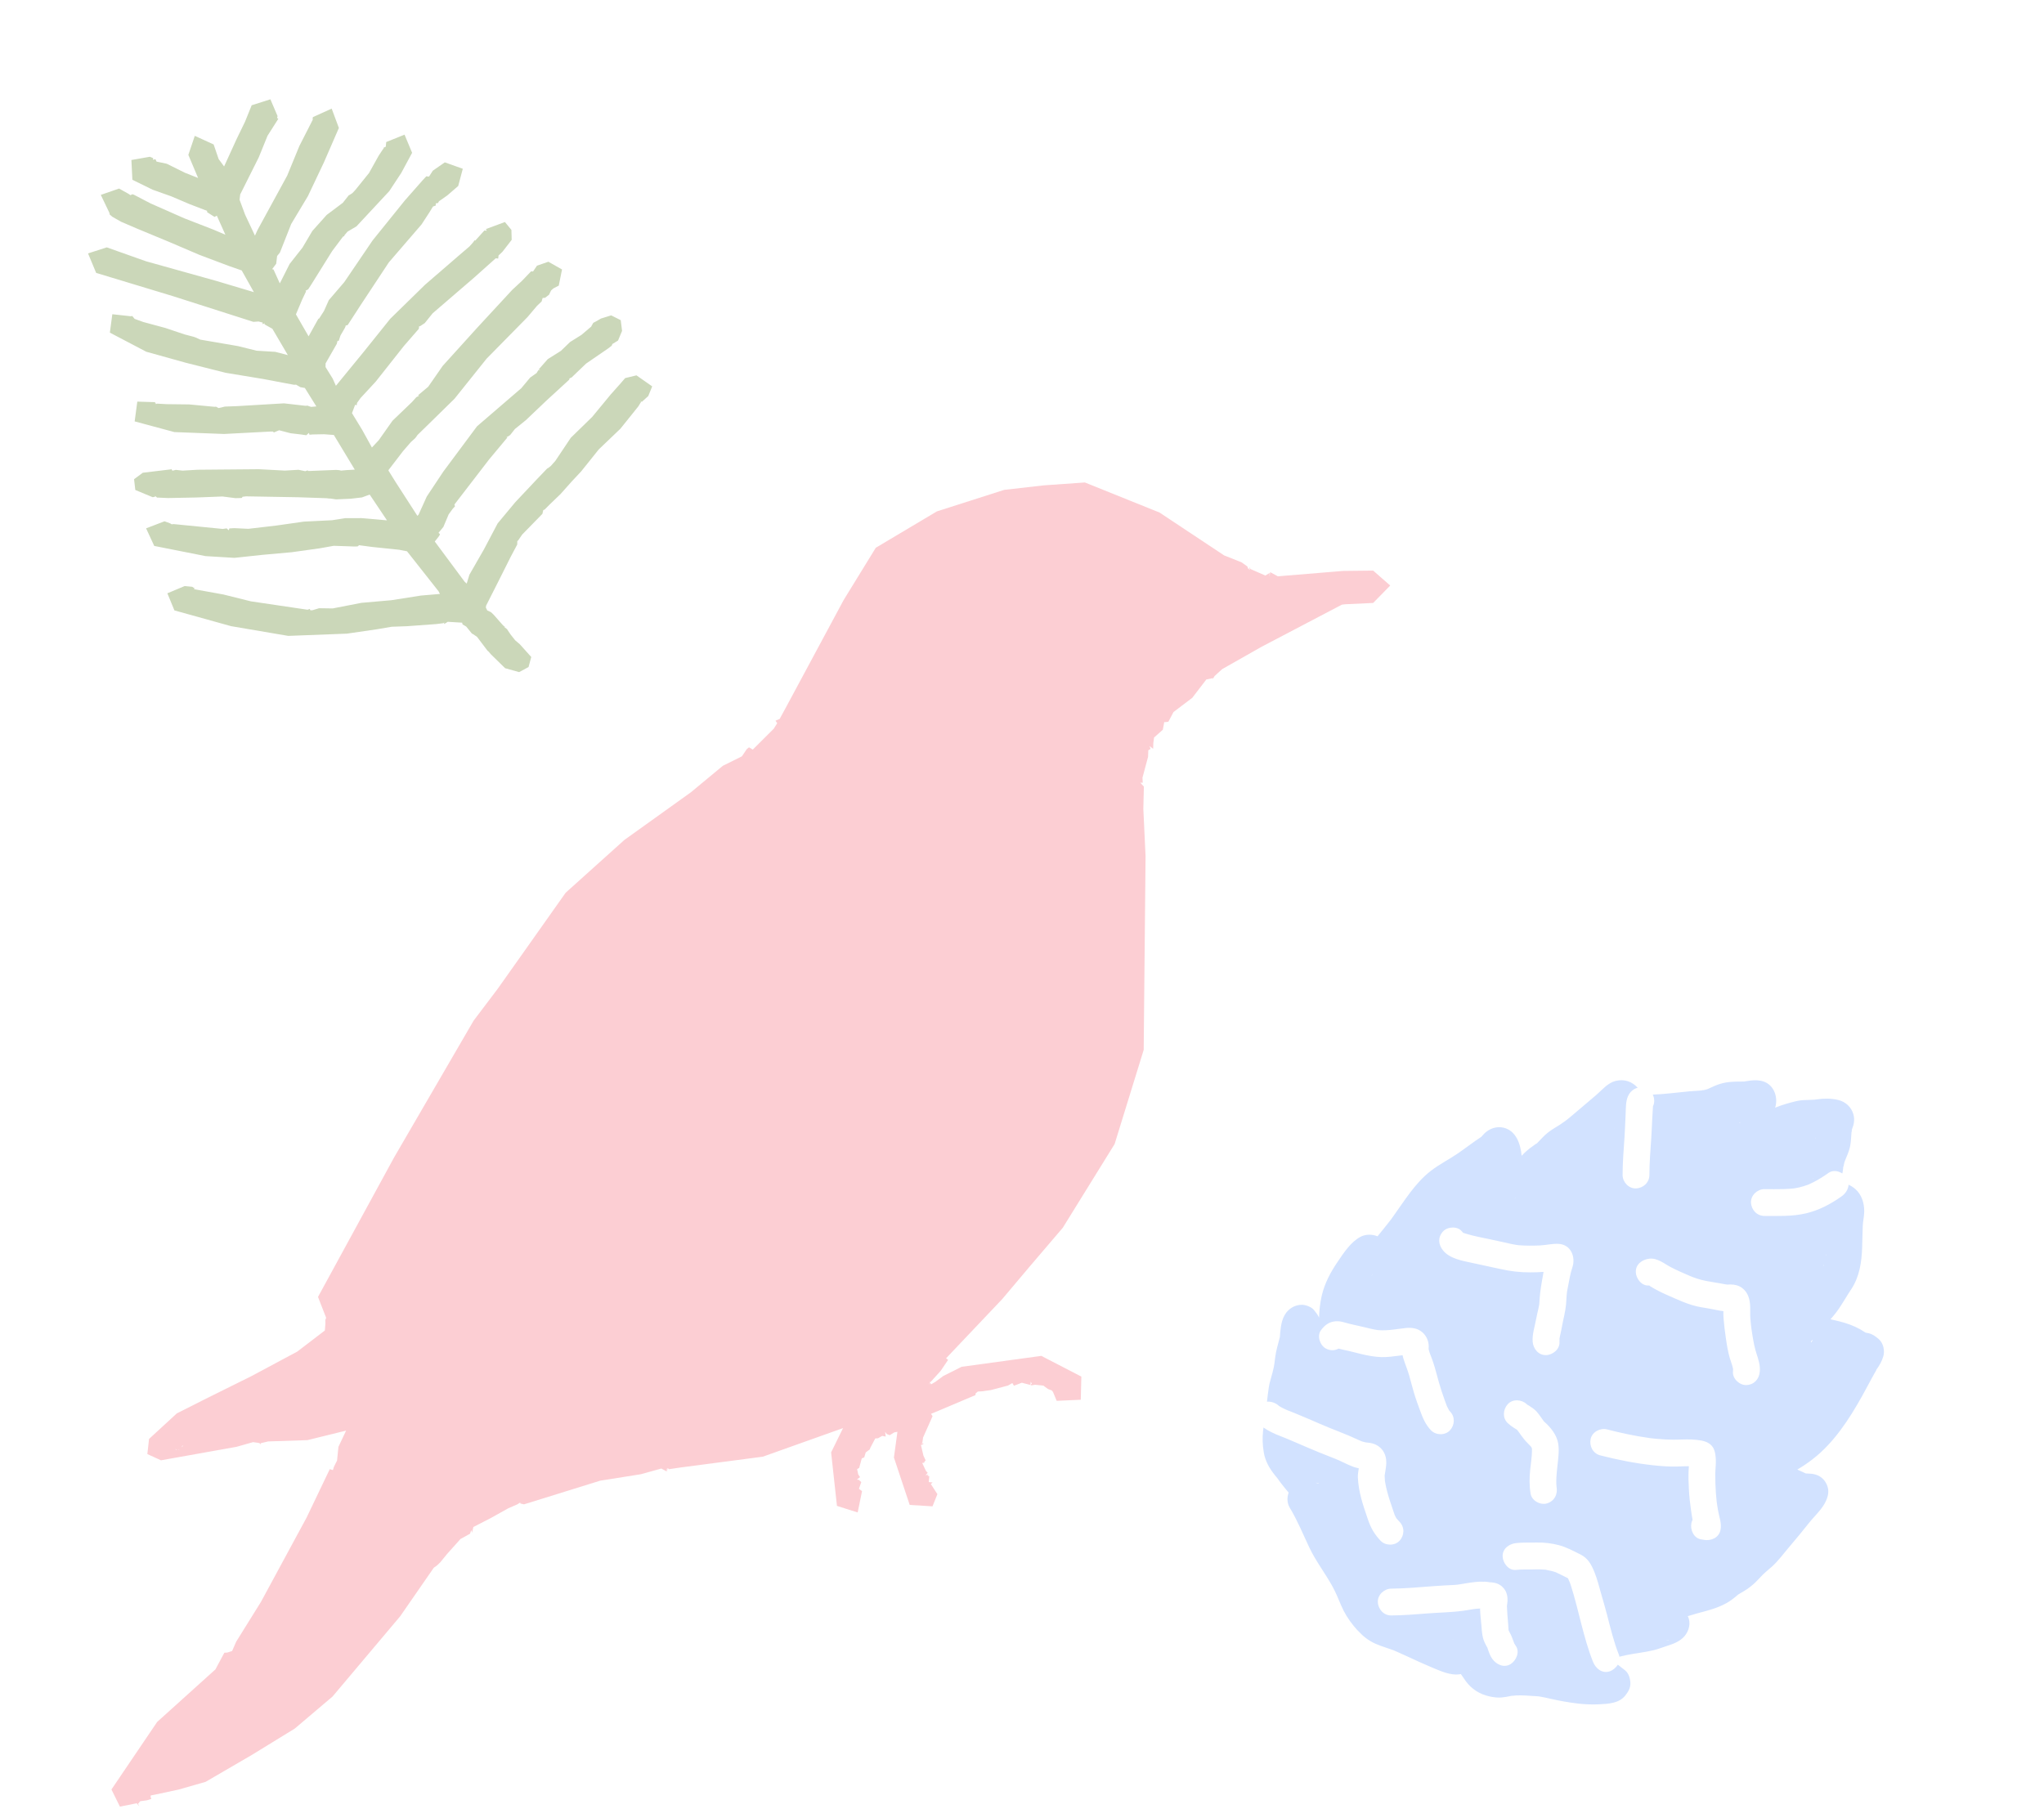 <svg xmlns="http://www.w3.org/2000/svg" fill="none" viewBox="0 0 593 525" height="525" width="593">
<g clip-path="url(#clip0_1045_1198)">
<path fill="#FCCED3" d="M32.324 519.273L45.596 499.659L62.503 484.408L65.089 479.575L65.936 479.531L67.341 479.076L68.522 476.373L75.716 464.809L88.936 440.384L95.676 426.302L96.583 426.585L96.88 425.617L97.787 423.807L98.188 419.831L100.41 415.124L89.196 417.887L77.796 418.267L75.589 418.788L75.701 419.183L75.344 418.811L75.084 418.699L73.419 418.468L68.611 419.831L46.704 423.74L42.75 421.938L43.241 417.545L51.296 410.128L60.244 405.615L72.899 399.338L86.238 392.196L94.249 386.068L94.413 383.99L94.383 383.037L94.621 382.389L92.258 376.335L114.314 335.892L137.41 296.157L144.344 286.99L150.972 277.629L164.111 259.042L181.121 243.747L200.405 229.926L209.702 222.219L215.231 219.471L216.672 217.349L217.297 216.857L218.396 217.512L224.483 211.451L225.486 209.842L224.981 209.127L226.192 208.614L228.198 204.927L244.755 174.121L254.082 158.944L271.805 148.392L291.342 142.145L302.779 140.841L314.743 140L336.391 148.72L355.14 161.163L360.178 163.159L361.865 164.358L362.244 165.296L362.274 165.147L362.645 164.559L362.497 165.423L362.891 164.961L362.92 165.177L367.104 167.009L368.33 166.257L368.293 167.411L368.501 166.026L370.731 167.232L389.643 165.669L398.382 165.572L403.324 169.906L398.375 174.962L390.386 175.334L389.309 175.454L365.967 187.696L354.567 194.167L352.353 196.185L351.796 197.168L351.937 196.766L349.99 197.153L345.888 202.5L340.455 206.61L338.962 209.44L338.048 209.544L337.765 209.515L337.364 211.741L334.815 214.005L334.6 215.628L334.548 217.289L333.492 216.477L333.797 217.319L333.143 217.713L333.076 219.597L332.229 222.762L331.456 225.644L331.523 227.148L330.802 227.089L331.857 228.25L331.701 234.699L332.348 248.461L331.805 304.646L323.371 331.968L308.33 356.266L298.699 367.548L290.77 376.953L274.473 394.14L275.06 394.609L272.905 397.789L269.42 401.639L269.331 400.924L269.509 401.274L269.717 401.802L269.695 401.527L269.605 401.207L269.91 401.43L269.68 400.678L269.71 401.117L269.91 401.423L269.858 401.251L270.126 401.698L271.344 400.991L273.663 399.278L278.961 396.612L302.103 393.44L313.718 399.449L313.554 406.166L306.561 406.486L305.499 403.917L305.127 403.456L304.087 403.076L303.039 402.324L302.704 402.063L300.297 401.825L299.137 402.011V401.579L299.383 401.557L299.033 400.931L298.929 402.1L298.721 401.281L298.855 401.855L296.455 401.236L294.158 402.1L293.698 401.326L292.427 402.056L287.485 403.359L284.877 403.716L283.688 403.791L283.064 404.304L282.989 404.826L272.154 409.405L270.096 410.262L270.557 410.939L267.8 417.128L267.584 418.677H267.235L268.156 418.907L267.272 418.788L267.993 419.056L267.175 419.28L267.904 422.392L268.535 423.74L268.06 424.373L268.253 424.314L268.067 424.463L267.547 424.507L268.625 426.801L269.145 427.382L268.491 428.119L269.145 427.858L269.36 428.052L268.818 428.082L269.598 428.409L269.449 430.062L270.572 430.167L270.044 430.614L271.954 433.562L270.534 437.1L263.921 436.69L259.343 422.936L260.361 415.474L259.454 415.638L258.124 416.45L257.27 416.122L256.794 415.474L256.965 416.867L255.947 416.651L254.728 417.344L253.925 417.396L252.521 420.062L252.343 420.575L251.161 421.454L250.73 422.891L250.009 423.189L249.266 425.944L248.664 426.309L248.991 427.836L249.511 428.618L248.582 429.348L249.155 429.407L249.868 430.07L249.192 432.013L250.091 432.691L248.828 438.872L242.816 436.973L241.121 421.447L244.584 414.395L221.31 422.69L197.752 425.781L194.052 426.324L193.739 425.982L193.658 426.108L193.613 426.898L193.665 426.816L193.487 426.041L193.42 426.972L191.867 426.131L185.907 427.784L174.128 429.653L152.028 436.519L150.972 436.28L150.92 435.975L150.125 436.504L147.457 437.666L142.374 440.503L137.336 443.094L136.935 444.762L136.712 443.98L136.37 445.045L133.59 446.579L129.682 450.95L127.705 453.371L126.776 454.257L125.862 454.897L116.105 468.994L96.471 492.294L85.525 501.58L73.085 509.22L59.642 517.047L51.75 519.303L44.645 520.822L43.746 520.979L43.687 521.426L43.91 521.992L42.669 522.394L40.692 522.662L40.045 523.414L40.432 524.188L39.674 523.257L34.791 524.24L32.346 519.281L32.324 519.273ZM51.683 420.62L51.787 420.873L50.784 420.426L51.757 421.156L51.051 420.702L52.188 420.642L51.683 420.613V420.62ZM52.894 419.481L52.731 419.957L53.087 419.533L52.894 419.481ZM272.177 384.995L272.675 385.747H272.519L272.184 384.995H272.177ZM195.872 417.105L196.251 417.924L195.961 417.88L195.872 417.105Z"></path>
<path fill="#FCCED3" d="M267.941 418.989L267.934 419.041L267.904 419.265L267.941 418.989Z"></path>
<path fill="#FCCED3" d="M362.34 165.073L362.801 165.259L362.422 165.11L362.34 165.073Z"></path>
</g>
<g clip-path="url(#clip1_1045_1198)">
<path fill="#CBD7B9" d="M389.979 389.845C389.868 389.993 389.744 390.129 389.627 390.258C389.75 390.135 389.861 389.999 389.979 389.845Z"></path>
<path fill="#CBD7B9" d="M406.688 390.838C406.626 390.726 406.675 390.664 406.688 390.838Z"></path>
<path fill="#CBD7B9" d="M502.231 380.496C502.231 380.496 502.162 380.502 502.069 380.508C502.156 380.533 502.225 380.539 502.231 380.496Z"></path>
<path fill="#CBD7B9" d="M408.85 393.038C408.955 393.068 409.029 393.093 409.023 393.075C409.004 393.056 408.936 393.038 408.85 393.038Z"></path>
<path fill="#CBD7B9" d="M437.652 472.982C437.652 472.982 437.646 472.951 437.627 472.957C437.627 472.957 437.627 472.957 437.633 472.963C437.64 472.97 437.64 472.97 437.646 472.976L437.652 472.982Z"></path>
<path fill="#CBD7B9" d="M437.671 473.21C437.671 473.21 437.658 473.185 437.658 473.173C437.671 473.446 437.677 473.353 437.671 473.21Z"></path>
<path fill="#CBD7B9" d="M440.055 414.837C440.252 414.973 440.209 414.992 440.055 414.837Z"></path>
<path fill="#CBD7B9" d="M437.665 473.081C437.665 473.081 437.652 473.007 437.652 472.982C437.652 472.994 437.652 473.019 437.652 473.032C437.659 473.038 437.659 473.063 437.659 473.075L437.665 473.081Z"></path>
<path fill="#CBD7B9" d="M387.168 423.176C387.118 423.151 387.099 423.145 387.168 423.176Z"></path>
<path fill="#CBD7B9" d="M394.428 424.187C394.434 423.996 394.323 423.848 394.428 424.187Z"></path>
<path fill="#CBD7B9" d="M454.711 457.562C454.643 457.433 454.587 457.34 454.569 457.346C454.513 457.365 454.594 457.457 454.711 457.562Z"></path>
<path fill="#D2E2FF" d="M519.199 448.754C521.103 446.517 522.971 444.255 524.789 441.956C526.434 439.867 528.739 437.882 529.787 435.429C530.447 433.882 530.693 432.526 530.04 430.924C529.43 429.414 528.203 428.261 526.588 427.842C525.892 427.663 525.159 427.583 524.444 427.583C524.308 427.583 524.092 427.565 523.913 427.559C523.439 427.343 522.971 427.133 522.508 426.918C522.145 426.751 521.793 426.585 521.436 426.424C522.977 425.525 524.456 424.526 525.886 423.417C532.018 418.69 536.493 411.799 540.222 405.112C541.233 403.3 542.188 401.457 543.186 399.645C543.457 399.164 543.729 398.683 543.994 398.196C544.092 398.024 544.24 397.839 544.302 397.654C544.333 397.562 544.345 397.512 544.339 397.494C545.245 396.218 545.935 395.109 546.391 393.543C546.866 391.91 546.373 389.691 545.041 388.557C544.154 387.805 543.34 387.176 542.194 386.88C542.126 386.862 541.571 386.751 541.263 386.702C541.159 386.646 541.054 386.578 540.955 386.517C540.524 386.258 540.111 385.981 539.679 385.734C537.818 384.686 535.766 383.965 533.701 383.441C532.826 383.219 531.944 383.016 531.057 382.843C531.932 381.833 532.776 380.791 533.534 379.676C534.767 377.876 535.821 375.971 537.035 374.165C538.237 372.372 539.038 370.326 539.519 368.23C540.456 364.113 540.209 359.971 540.419 355.793C540.437 355.429 540.474 355.071 540.499 354.714C540.647 353.642 540.832 352.544 540.844 351.46C540.85 349.087 540.092 346.628 538.262 345.031C537.652 344.495 536.998 344.088 536.302 343.774C536.228 345.081 535.433 346.319 534.336 347.108C531.211 349.346 527.679 351.213 523.92 352.088C519.981 353.007 515.895 352.84 511.883 352.834C509.707 352.828 508.08 351.053 507.994 348.945C507.901 346.843 509.843 345.05 511.883 345.056C513.719 345.056 515.556 345.105 517.393 345.044C518.311 345.013 519.229 344.97 520.135 344.877C520.172 344.877 520.333 344.853 520.456 344.84C520.573 344.822 520.715 344.803 520.746 344.797C521.146 344.729 521.547 344.649 521.941 344.563C522.792 344.366 523.611 344.101 524.431 343.811C524.524 343.78 524.585 343.756 524.622 343.743C524.721 343.694 524.826 343.651 524.918 343.608C525.343 343.417 525.763 343.219 526.169 343.01C527.679 342.239 529.109 341.327 530.484 340.347C531.704 339.472 533.282 339.731 534.477 340.507C534.496 340.415 534.539 340.323 534.558 340.23C534.662 339.706 534.718 339.17 534.761 338.634C534.927 338.319 534.989 337.605 535.075 337.333C535.155 337.105 535.242 336.871 535.328 336.649C535.334 336.618 535.34 336.612 535.347 336.594C535.84 335.386 536.4 334.172 536.684 332.902C536.961 331.651 537.041 330.363 537.115 329.093C537.122 328.902 537.14 328.711 537.152 328.526C537.134 328.557 537.122 328.581 537.103 328.6C537.128 328.575 537.14 328.514 537.152 328.44C537.152 328.464 537.152 328.501 537.152 328.526C537.306 328.261 537.257 327.977 537.202 328.082C537.239 327.91 537.263 327.811 537.276 327.737C537.849 326.338 538.139 324.914 537.707 323.373C537.122 321.247 535.427 319.688 533.294 319.182C531.192 318.683 529.085 318.72 526.977 319.016C526.798 319.034 526.619 319.065 526.44 319.096C526.034 319.108 525.639 319.145 525.239 319.151C523.846 319.188 522.459 319.195 521.091 319.527C519.186 319.99 517.251 320.532 515.433 321.253C515.291 321.309 515.149 321.376 515.007 321.432C516.012 318.134 514.477 314.295 510.829 313.604C509.467 313.352 508.252 313.457 506.896 313.691C506.761 313.715 506.28 313.752 506.034 313.826C505.83 313.832 505.615 313.839 505.405 313.839C503.303 313.832 501.183 313.869 499.143 314.48C498.003 314.819 496.906 315.324 495.833 315.829C495.747 315.866 495.457 315.971 495.297 316.057C494.933 316.162 494.576 316.273 494.2 316.341C494.2 316.292 493.892 316.279 493.701 316.421C493.331 316.446 492.992 316.477 492.635 316.501C491.784 316.551 490.933 316.6 490.077 316.68C486.551 317.013 483.026 317.494 479.494 317.623C480.012 318.683 480.074 319.965 479.562 320.994C479.537 321.401 479.513 321.808 479.488 322.215C479.433 323.108 479.371 323.996 479.328 324.89C479.235 326.683 479.18 328.477 479.057 330.264C478.822 333.826 478.527 337.389 478.52 340.957C478.514 343.133 476.739 344.76 474.631 344.846C472.53 344.939 470.736 342.997 470.742 340.957C470.742 337.173 471.081 333.407 471.322 329.629C471.445 327.682 471.494 325.734 471.605 323.786C471.728 321.765 471.507 319.213 472.647 317.457C473.263 316.507 474.144 315.885 475.118 315.638C473.577 313.913 471.328 313.019 468.752 313.648C466.416 314.221 464.899 316.181 463.174 317.672C461.275 319.312 459.352 320.926 457.436 322.547C456.505 323.343 455.568 324.144 454.607 324.908C454.471 325.019 454.188 325.192 454.052 325.327C453.553 325.678 453.06 326.036 452.548 326.363C451.309 327.158 450.077 327.823 448.93 328.76C448 329.518 447.192 330.424 446.36 331.281C446.2 331.441 446.04 331.601 445.892 331.762C445.503 331.94 445.004 332.366 444.739 332.544C443.525 333.364 442.453 334.313 441.454 335.373C441.14 332.027 439.913 328.15 436.258 327.232C434.181 326.72 432.043 327.49 430.563 328.982C430.36 329.185 430.187 329.407 429.99 329.617C429.91 329.709 429.818 329.802 429.738 329.894C427.42 331.398 425.244 333.118 422.97 334.677C420.357 336.464 417.553 337.851 415.05 339.799C410.446 343.38 407.389 348.557 404.006 353.222C403.876 353.401 403.747 353.592 403.611 353.777C403.506 353.931 403.395 354.079 403.278 354.209C403.223 354.276 403.174 354.338 403.118 354.406C402.643 355.016 402.169 355.614 401.694 356.212C401.01 357.056 400.326 357.9 399.642 358.745C398.095 358.098 396.209 358.122 394.773 358.856C391.907 360.329 389.836 363.546 388.086 366.122C385.996 369.186 384.301 372.36 383.451 376.008C382.958 378.116 382.767 380.23 382.674 382.357C382.637 382.27 382.594 382.178 382.551 382.085C382.206 381.358 381.7 380.766 381.207 380.138C380.468 379.201 378.687 378.566 377.534 378.622C376.123 378.677 374.921 379.176 373.861 380.138C371.975 381.864 371.611 384.483 371.389 386.887C371.364 387.182 371.346 387.484 371.328 387.786C371.321 387.842 371.315 387.91 371.315 387.971C371.05 388.939 370.816 389.913 370.551 390.88C370.298 391.811 370.113 392.748 369.978 393.697C369.904 394.264 369.836 394.825 369.762 395.392C369.731 395.645 369.713 395.75 369.719 395.768C369.663 396.144 369.589 396.514 369.515 396.871C369.127 398.837 368.381 400.693 368.086 402.677C367.882 404.027 367.722 405.383 367.574 406.739C368.739 406.622 369.972 407.041 370.884 407.817C370.989 407.91 371.056 407.965 371.093 408.002C371.136 408.021 371.192 408.052 371.266 408.089C371.482 408.206 371.679 408.341 371.895 408.458C372.277 408.668 372.665 408.847 373.066 409.025C373.17 409.069 373.343 409.142 373.454 409.192C373.688 409.278 373.922 409.377 374.156 409.463C374.847 409.734 375.531 410.012 376.209 410.295C378.459 411.213 380.677 412.187 382.908 413.149C385.004 414.049 386.144 414.511 388.147 415.294C390.267 416.119 392.363 416.995 394.428 417.962C394.563 418.024 395.599 418.431 394.668 418.104C394.804 418.153 394.933 418.209 395.069 418.246C395.383 418.338 395.697 418.418 396.024 418.498C396.086 418.511 396.117 418.517 396.153 418.529C396.511 418.579 396.875 418.609 397.207 418.659C397.546 418.702 397.873 418.757 398.206 418.856C400.819 419.608 402.249 421.827 402.187 424.489C402.169 425.445 401.996 426.418 401.842 427.361C401.793 427.645 401.744 427.928 401.7 428.206C401.7 428.206 401.7 428.206 401.707 428.224C401.756 428.68 401.768 429.186 401.787 429.648C401.787 429.673 401.787 429.685 401.793 429.703C401.818 429.901 401.848 430.092 401.885 430.289C402.039 431.195 402.249 432.095 402.489 432.976C402.964 434.757 403.568 436.495 404.16 438.246C404.314 438.708 404.462 439.164 404.622 439.62C404.591 439.503 404.844 440.101 404.936 440.255C405.01 440.391 405.096 440.514 405.183 440.65C405.479 440.945 405.744 441.284 406.033 441.586C407.537 443.164 407.482 445.5 406.033 447.084C404.64 448.613 401.935 448.557 400.536 447.084C398.761 445.223 397.676 443.337 396.856 440.902C396.178 438.868 395.451 436.847 394.915 434.77C394.397 432.81 394.033 430.77 393.941 428.742C393.904 427.879 394.052 427.016 394.187 426.166C394.194 426.123 394.2 426.092 394.206 426.049C394.101 426.03 394.002 426.018 393.904 425.993C391.944 425.574 390.138 424.483 388.314 423.694C388.061 423.589 387.802 423.478 387.549 423.374C387.439 423.324 387.358 423.294 387.291 423.263C386.791 423.059 386.286 422.862 385.787 422.671C384.696 422.246 383.611 421.814 382.526 421.371C380.536 420.563 378.563 419.7 376.591 418.85C375.636 418.437 374.68 418.024 373.719 417.629C373.626 417.586 372.634 417.186 372.646 417.186C372.258 417.032 371.876 416.884 371.488 416.73C369.688 416.027 368.086 415.287 366.563 414.233C366.526 414.566 366.471 414.893 366.434 415.226C366.212 417.309 366.292 419.337 366.637 421.408C367.05 423.941 368.271 426.061 369.848 428.033C370.009 428.243 370.175 428.434 370.335 428.631C370.36 428.656 370.631 429.013 370.754 429.161C370.779 429.198 370.797 429.216 370.81 429.241C370.989 429.494 371.161 429.74 371.346 429.987C372.147 431.059 372.992 432.101 373.861 433.118C373.331 434.535 373.405 436.212 374.193 437.519C376.418 441.198 378.033 445.204 379.87 449.075C381.731 452.982 384.388 456.415 386.483 460.175C387.506 462.012 388.277 463.928 389.09 465.851C390.027 468.058 391.217 469.938 392.727 471.793C394.095 473.482 395.679 475.066 397.559 476.194C399.463 477.334 401.688 477.944 403.771 478.684C403.975 478.751 404.178 478.831 404.382 478.899C404.782 479.078 405.17 479.244 405.571 479.423C406.625 479.885 407.673 480.366 408.727 480.853C410.699 481.765 412.677 482.696 414.68 483.528C416.832 484.422 419.093 485.525 421.417 485.827C422.237 485.932 423.026 485.932 423.827 485.771C424.265 486.431 424.721 487.084 425.177 487.725C426.927 490.141 429.269 491.633 432.197 492.268C433.325 492.508 434.526 492.674 435.679 492.557C436.456 492.483 437.214 492.354 437.978 492.194C438.151 492.157 438.317 492.126 438.49 492.089C438.533 492.095 438.576 492.101 438.619 492.095C438.588 492.089 438.557 492.083 438.52 492.083C439.013 491.996 438.995 492.064 438.804 492.095C439.143 492.076 439.55 491.978 439.839 491.972C440.32 491.947 440.801 491.947 441.288 491.953C442.261 491.966 443.241 492.021 444.209 492.101C445.121 492.175 446.188 492.157 447.094 492.36C447.05 492.354 447.007 492.348 446.976 492.341C447.032 492.36 447.137 492.378 447.272 492.403C447.593 492.465 447.919 492.52 448.24 492.582C448.819 492.693 449.392 492.822 449.966 492.964C452.536 493.55 455.081 493.999 457.701 494.314C459.815 494.566 461.886 494.64 464.006 494.542C466.582 494.419 469.719 494.252 471.482 492.046C472.332 490.973 473.06 489.815 473.004 488.378C472.949 487.078 472.536 485.556 471.488 484.705C470.785 484.138 470.077 483.59 469.356 483.041C468.789 483.966 467.864 484.705 466.915 485.001C464.739 485.673 462.915 484.107 462.163 482.221C459.352 475.158 458.101 467.534 455.815 460.304C455.691 459.91 455.556 459.516 455.414 459.127C455.414 459.177 455.038 458.271 454.983 458.166C454.983 458.166 454.933 458.067 454.872 457.944C454.804 457.913 454.736 457.882 454.65 457.833C453.818 457.42 452.986 457.007 452.154 456.606C451.919 456.495 451.679 456.378 451.445 456.267C451.05 456.095 450.964 456.058 451.18 456.15C451.402 456.249 451.303 456.224 450.89 456.07C450.637 455.99 450.385 455.922 450.138 455.861C449.645 455.737 449.158 455.657 448.665 455.546C448.523 455.516 448.456 455.497 448.419 455.485C448.369 455.485 448.289 455.479 448.147 455.472C447.266 455.405 446.385 455.361 445.497 455.398C443.624 455.485 441.694 455.331 439.833 455.54C437.67 455.793 436.024 453.556 435.944 451.651C435.845 449.383 437.818 447.99 439.833 447.762C441.812 447.534 443.889 447.651 445.873 447.602C448.012 447.546 450.225 447.836 452.289 448.372C454.465 448.945 456.486 450.067 458.496 451.053C460.702 452.138 461.688 453.999 462.57 456.175C463.383 458.184 463.901 460.28 464.493 462.363C465.066 464.391 465.676 466.406 466.2 468.446C467.223 472.415 468.178 476.415 469.695 480.237C469.762 480.403 469.781 480.57 469.812 480.736C470.527 480.563 471.248 480.397 471.969 480.243C474.557 479.713 477.208 479.466 479.772 478.838C481.072 478.523 482.299 478.024 483.562 477.623C485.417 477.038 487.303 476.348 488.641 474.85C490.021 473.284 490.644 470.912 489.658 468.964C491.322 468.434 493.004 467.984 494.699 467.534C497.399 466.807 500.289 465.814 502.527 464.107C503.118 463.651 503.71 463.207 504.259 462.708L504.271 462.696C504.517 462.56 504.764 462.4 505.004 462.258C506.36 461.506 507.624 460.662 508.782 459.614C509.67 458.813 510.453 457.907 511.303 457.056C512.154 456.193 513.115 455.442 514.021 454.634C515.95 452.902 517.504 450.733 519.18 448.773L519.199 448.754ZM534.779 338.578C534.89 338.295 534.835 337.783 534.779 338.578ZM526.311 342.042C526.311 342.042 526.243 342.036 526.212 342.03C526.101 342.017 525.91 341.987 525.756 341.98C525.929 341.968 526.114 341.993 526.311 342.042ZM537.171 328.323C537.171 328.212 537.183 328.15 537.196 328.101C537.196 328.162 537.183 328.249 537.171 328.323ZM526.705 329.925C526.705 329.925 526.693 329.95 526.693 329.962C526.687 330.03 526.681 330.085 526.675 330.153C526.675 330.437 526.632 330.48 526.607 330.43L526.601 330.424C526.625 330.338 526.65 330.079 526.693 329.962C526.693 329.95 526.687 329.943 526.693 329.937L526.705 329.925ZM493.91 316.384C493.91 316.384 493.793 316.39 493.738 316.396C493.861 316.359 494.114 316.341 494.2 316.329C494.182 316.347 494.108 316.372 493.91 316.384ZM377.177 420.68L377.177 420.668C377.152 420.619 377.121 420.514 377.053 420.31C377.053 420.298 377.047 420.28 377.041 420.273C377.016 420.237 376.998 420.206 376.992 420.187C377.004 420.2 377.016 420.212 377.035 420.243C377.041 420.249 377.047 420.255 377.041 420.273C377.053 420.298 377.066 420.323 377.09 420.347C377.133 420.465 377.17 420.6 377.183 420.674C377.189 420.68 377.189 420.693 377.189 420.693C377.189 420.693 377.189 420.717 377.17 420.674L377.177 420.68ZM382.101 430.363C381.984 430.332 381.873 430.283 381.762 430.246C382.717 430.264 383.044 430.64 382.101 430.363ZM378.015 439.959C378.015 439.959 378.138 439.972 378.243 440.002C378.107 439.99 378.002 439.984 378.015 439.959ZM525.947 388.717C525.3 390.116 525.183 389.346 525.689 388.939C525.775 388.877 525.861 388.791 525.947 388.717ZM529.017 367.318C528.986 367.373 528.955 367.441 528.924 367.509C528.943 367.367 528.986 367.201 529.054 367.034C529.122 366.967 529.165 367.047 529.017 367.318ZM529.781 364.051C529.763 364.316 529.695 364.397 529.67 364.36C529.701 364.181 529.732 364.014 529.793 363.879C529.787 363.934 529.787 363.996 529.781 364.051ZM527.661 324.014L527.655 324.008C527.698 323.916 527.735 323.829 527.772 323.731C527.735 323.829 527.692 323.922 527.661 324.014ZM505.072 325.623C505.072 325.623 505.017 325.654 504.986 325.672C504.881 325.703 504.776 325.734 504.764 325.746C504.789 325.746 504.813 325.746 504.838 325.734C504.376 325.937 504.419 325.722 505.072 325.623ZM468.425 327.583C468.425 327.583 468.406 327.527 468.406 327.49C468.369 327.318 468.345 327.071 468.345 326.96C468.357 327.034 468.382 327.219 468.425 327.583ZM439.476 347.928C439.531 347.749 439.568 347.552 439.605 347.355C439.605 347.454 439.587 347.645 439.476 347.928ZM454.409 325.056C454.354 325.099 454.28 325.161 454.163 325.241C454.144 325.259 454.107 325.272 454.089 325.29C454.175 325.216 454.317 325.111 454.409 325.056ZM398.002 370.061C398.12 369.882 398.231 369.709 398.335 369.531L398.354 369.512C397.867 370.381 397.855 370.332 398.002 370.061ZM381.805 386.763C381.805 386.763 381.811 386.745 381.811 386.733C381.836 387.065 381.818 387.244 381.793 387.33C381.805 387.133 381.811 386.942 381.805 386.763ZM415.161 415.041C413.583 413.426 412.751 411.411 411.993 409.321C411.365 407.608 410.736 405.907 410.218 404.156C409.725 402.48 409.3 400.773 408.819 399.096C408.351 397.469 407.691 395.922 407.18 394.313C407.069 393.968 406.982 393.611 406.915 393.247C406.736 393.266 406.563 393.29 406.391 393.315C407.007 393.241 406.175 393.346 405.978 393.37C404.252 393.592 402.514 393.839 400.77 393.796C398.853 393.74 396.942 393.383 395.075 392.945C393.331 392.532 391.605 392.039 389.842 391.694C389.331 391.589 388.838 391.466 388.345 391.33C387.26 391.922 385.996 391.99 384.683 391.318C382.964 390.437 382.009 387.657 383.223 386.011C384.345 384.495 385.596 383.54 387.525 383.398C388.4 383.337 389.294 383.503 390.126 383.756C391.95 384.298 393.842 384.625 395.697 385.087C396.733 385.346 397.762 385.598 398.804 385.802C398.945 385.833 399.66 385.931 399.704 385.95C400.061 385.987 400.419 386.011 400.77 386.018C401.62 386.042 402.459 385.993 403.303 385.913C403.697 385.876 404.092 385.827 404.48 385.783C404.499 385.777 404.499 385.777 404.511 385.777C404.684 385.753 404.862 385.734 405.035 385.709C405.405 385.66 405.768 385.617 406.138 385.568C406.194 385.562 406.249 385.555 406.28 385.549C406.822 385.475 407.365 385.401 407.913 385.346C408.77 385.266 409.688 385.284 410.526 385.494C413.109 386.153 414.699 388.582 414.477 391.219C414.471 391.287 414.471 391.324 414.459 391.361C414.489 391.515 414.52 391.682 414.557 391.83C414.662 392.23 414.798 392.625 414.946 393.019C415.248 393.827 415.574 394.634 415.839 395.454C416.437 397.309 416.912 399.189 417.436 401.068C417.929 402.831 418.508 404.557 419.13 406.277C419.285 406.689 419.426 407.102 419.58 407.515C419.642 407.688 419.71 407.854 419.771 408.027C419.796 408.076 419.821 408.126 419.852 408.193C420.024 408.551 420.203 408.902 420.412 409.247C420.431 409.266 420.443 409.29 420.456 409.315C420.505 409.364 420.597 409.481 420.659 409.543C422.181 411.102 422.101 413.475 420.659 415.041C419.254 416.582 416.573 416.502 415.161 415.041ZM448.542 393.21C446.342 393.303 444.795 391.349 444.653 389.321C444.493 387.152 445.263 384.951 445.639 382.837C445.83 381.796 446.095 380.766 446.317 379.731C446.385 379.429 446.446 379.121 446.502 378.819C446.508 378.776 446.545 378.504 446.57 378.369C446.582 378.221 446.6 377.981 446.6 377.944C446.619 377.679 446.631 377.42 446.65 377.155C446.81 374.628 447.254 372.187 447.704 369.703C447.741 369.494 447.778 369.284 447.808 369.068C446.52 369.185 445.245 369.192 443.95 369.204C440.98 369.229 438.107 368.871 435.211 368.218C432.493 367.608 429.768 367.041 427.044 366.449C424.197 365.833 420.573 365.229 418.644 362.831C417.269 361.124 417.09 359.022 418.644 357.333C419.956 355.897 422.865 355.737 424.141 357.333C424.24 357.469 424.357 357.586 424.468 357.709C424.48 357.722 424.493 357.722 424.511 357.728C424.554 357.746 424.603 357.759 424.684 357.789C424.936 357.87 425.189 357.95 425.442 358.03C426.613 358.387 427.808 358.671 429.016 358.93C431.192 359.404 433.374 359.811 435.543 360.316C436.511 360.544 437.491 360.773 438.465 360.97C438.896 361.056 439.322 361.136 439.753 361.21C439.889 361.235 440.604 361.321 440.585 361.327C442.588 361.494 444.628 361.475 446.637 361.401C448.523 361.327 450.422 360.797 452.326 360.951C455.809 361.229 457.195 364.822 456.154 367.811C455.537 369.598 455.297 371.454 454.909 373.296C454.804 373.796 454.705 374.289 454.625 374.788C454.613 374.887 454.594 374.991 454.594 375.028C454.57 375.287 454.545 375.546 454.52 375.805C454.44 376.711 454.416 377.623 454.335 378.529C454.138 380.674 453.547 382.708 453.171 384.822C453.01 385.722 452.825 386.609 452.616 387.509C452.542 387.83 452.474 388.144 452.425 388.464C452.468 388.36 452.425 389.167 452.431 389.333C452.591 391.503 450.52 393.142 448.542 393.223L448.542 393.21ZM474.582 369.13C474.483 366.862 476.456 365.469 478.471 365.241C480.856 364.964 482.761 366.659 484.739 367.7C486.545 368.643 488.437 369.451 490.305 370.258C490.385 370.289 490.804 370.461 490.81 370.467C490.915 370.511 491.026 370.548 491.131 370.591C491.544 370.745 491.963 370.893 492.382 371.028C493.232 371.3 494.095 371.521 494.97 371.694C496.776 372.058 498.601 372.279 500.4 372.649C500.493 372.668 500.893 372.711 501.066 372.748C501.393 372.717 501.744 372.711 502.071 372.717C503.316 372.729 504.462 373.001 505.454 373.759C507.162 375.059 507.685 377.05 507.759 379.108C507.803 380.298 507.716 381.444 507.815 382.628C507.901 383.626 508 384.612 508.129 385.605C508.185 386.042 508.141 385.703 508.129 385.605C508.16 385.87 508.203 386.135 508.246 386.4C508.314 386.862 508.382 387.324 508.462 387.786C508.752 389.494 509.066 391.213 509.615 392.859C510.169 394.523 510.712 396.236 510.545 398.018C510.348 400.187 508.918 401.814 506.656 401.907C504.684 401.993 502.582 400.052 502.767 398.018C502.786 397.765 502.773 397.494 502.798 397.247C502.724 396.89 502.644 396.551 502.539 396.199C502.323 395.491 502.052 394.788 501.843 394.073C501.3 392.224 500.992 390.276 500.715 388.372C500.431 386.461 500.203 384.545 500.037 382.615C499.975 381.888 499.975 381.173 499.987 380.458C498.625 380.317 497.251 379.941 495.913 379.725C494.249 379.454 492.567 379.201 490.946 378.714C489.171 378.184 487.451 377.451 485.756 376.705C484.185 376.008 482.588 375.337 481.054 374.541C480.308 374.153 479.568 373.734 478.847 373.296C478.773 373.247 478.619 373.13 478.459 373.007C476.295 373.259 474.65 371.022 474.57 369.118L474.582 369.13ZM442.126 417.574C441.62 416.945 441.152 416.292 440.69 415.632C440.647 415.565 440.412 415.269 440.369 415.189C440.258 415.078 440.147 414.955 440.049 414.831C440.024 414.807 440.018 414.8 439.975 414.782C439.728 414.634 439.482 414.486 439.229 414.332C438.594 413.931 437.978 413.463 437.429 412.951C435.833 411.466 436.043 408.964 437.429 407.454C438.884 405.864 441.442 406.067 442.927 407.454C442.976 407.503 443.013 407.54 443.044 407.571C443.087 407.589 443.143 407.62 443.211 407.663C443.414 407.78 443.611 407.904 443.808 408.027C444.499 408.471 445.201 408.964 445.756 409.555C446.298 410.147 446.767 410.825 447.229 411.472C447.42 411.737 447.605 412.008 447.784 412.273C447.821 412.31 447.845 412.36 447.876 412.403C447.858 412.372 447.889 412.415 448.006 412.532C449.892 414.184 451.685 416.409 452.074 418.942C452.406 421.136 452.043 423.337 451.821 425.531C451.71 426.64 451.58 427.743 451.531 428.853C451.513 429.377 451.494 429.901 451.513 430.425C451.519 430.714 451.556 430.998 451.562 431.287C451.562 431.3 451.562 431.3 451.562 431.312C451.568 431.355 451.58 431.404 451.593 431.491C451.956 433.642 450.976 435.571 448.813 436.243C446.921 436.828 444.4 435.478 444.061 433.463C443.654 431.084 443.698 428.785 443.944 426.394C444.135 424.551 444.449 422.659 444.456 420.804C444.456 420.804 444.449 420.662 444.449 420.526C444.425 420.415 444.406 420.237 444.406 420.2C444.4 420.181 444.412 420.181 444.412 420.169C444.326 420.033 444.24 419.898 444.16 419.768C444.11 419.719 443.932 419.515 443.821 419.404C443.642 419.226 443.469 419.053 443.297 418.868C442.884 418.455 442.483 418.042 442.12 417.58L442.126 417.574ZM419.716 474.437C419.716 474.437 419.741 474.449 419.759 474.455C419.79 474.474 419.815 474.486 419.839 474.499C419.796 474.48 419.753 474.462 419.716 474.437ZM421.577 475.62C421.337 475.663 421.294 475.62 421.688 475.571C421.651 475.583 421.62 475.602 421.577 475.62ZM426.311 484.828C426.366 484.798 426.428 484.773 426.477 484.748C426.822 484.588 427.18 484.551 426.311 484.828ZM430.631 458.948C431.186 458.985 431.753 459.047 432.308 459.146C432.437 459.127 432.597 459.152 432.733 459.164C434.237 459.287 435.469 459.842 436.4 461.056C437.134 462.024 437.411 463.251 437.362 464.459C437.343 464.958 437.257 465.451 437.183 465.956C437.183 466.006 437.189 466.036 437.189 466.11C437.238 467.787 437.38 469.42 437.534 471.09C437.577 471.577 437.614 472.07 437.633 472.569C437.639 472.711 437.645 472.853 437.645 473.001C437.768 473.198 437.904 473.556 437.953 473.642C438.434 474.492 438.792 475.392 439.106 476.311C439.137 476.391 439.248 476.699 439.309 476.872C439.42 477.044 439.661 477.457 439.734 477.556C441.023 479.312 439.882 481.845 438.274 482.862C436.351 484.07 434.169 483.035 432.967 481.402C432.351 480.563 432.006 479.565 431.673 478.591C431.611 478.406 431.55 478.221 431.488 478.049C431.488 478.049 431.488 478.049 431.482 478.043C431.291 477.765 431.143 477.432 430.983 477.137C430.046 475.423 429.935 473.747 429.799 471.836C429.694 470.301 429.454 468.767 429.405 467.226C429.399 467.059 429.411 466.912 429.411 466.751C428.936 466.77 428.474 466.801 427.999 466.844C428.721 466.788 427.765 466.881 427.513 466.924C427.186 466.979 426.853 467.029 426.526 467.084C425.873 467.195 425.214 467.3 424.554 467.392C421.047 467.879 417.472 467.904 413.947 468.187C410.508 468.459 407.075 468.736 403.623 468.761C401.448 468.779 399.821 466.967 399.734 464.871C399.642 462.757 401.59 460.995 403.623 460.982C407.815 460.945 411.987 460.545 416.166 460.237C417.978 460.101 419.778 460.015 421.59 459.928C422.015 459.91 422.44 459.867 422.859 459.83C422.989 459.811 423.118 459.793 423.241 459.768C423.956 459.657 424.659 459.534 425.374 459.423C427.093 459.146 428.862 458.868 430.613 458.979L430.631 458.948ZM494.379 446.825C494.083 446.776 493.787 446.727 493.491 446.677C491.346 446.32 490.299 443.83 490.712 441.925C490.779 441.599 490.903 441.303 491.044 441.025C490.872 440.126 490.742 439.22 490.607 438.307C490.305 436.23 490.071 434.16 489.972 432.064C489.886 430.289 489.799 428.477 489.898 426.702C489.923 426.283 489.953 425.87 489.972 425.457C489.966 425.451 489.947 425.457 489.935 425.457C488.819 425.451 487.716 425.518 486.601 425.549C484.252 425.617 481.898 425.432 479.574 425.18C474.397 424.612 469.3 423.608 464.252 422.307C462.144 421.765 461.035 419.608 461.473 417.555C461.916 415.497 464.252 414.27 466.225 414.776C470.175 415.793 474.163 416.649 478.206 417.229C478.317 417.241 478.403 417.253 478.471 417.272C478.502 417.278 478.539 417.278 478.588 417.29C478.785 417.315 478.983 417.34 479.174 417.358C479.63 417.408 480.086 417.457 480.548 417.5C481.399 417.586 482.249 417.648 483.106 417.691C484.739 417.783 486.36 417.777 487.994 417.71C489.855 417.636 491.679 417.673 493.516 417.993C495.125 418.283 496.616 418.985 497.263 420.582C497.633 421.494 497.738 422.498 497.787 423.485C497.855 424.921 497.645 426.351 497.633 427.78C497.621 429.617 497.688 431.46 497.812 433.297C497.867 434.092 497.984 435.355 498.052 435.854C498.046 435.836 498.163 436.643 498.212 436.927C498.268 437.315 498.329 437.71 498.397 438.098C498.724 440.089 499.574 442.024 499.125 444.052C498.631 446.258 496.382 447.164 494.373 446.831L494.379 446.825ZM483.537 475.873C484.604 475.867 484.24 476.083 483.383 475.879C483.433 475.879 483.482 475.879 483.537 475.873Z"></path>
<path fill="#CBD7B9" d="M429.596 464.162C429.596 464.162 429.577 464.168 429.596 464.274C429.596 464.237 429.596 464.2 429.596 464.162Z"></path>
<path fill="#CBD7B9" d="M448.782 365.408C448.807 365.284 448.838 365.253 448.782 365.408Z"></path>
<path fill="#CBD7B9" d="M424.19 357.543C424.19 357.543 424.24 357.592 424.308 357.623C424.277 357.592 424.227 357.568 424.19 357.543Z"></path>
<path fill="#CBD7B9" d="M424.413 357.678C424.413 357.678 424.425 357.691 424.475 357.703C424.45 357.691 424.419 357.684 424.413 357.678Z"></path>
<path fill="#CBD7B9" d="M477.886 372.692C477.886 372.692 478.01 372.729 478.127 372.772C478.029 372.711 477.936 372.68 477.886 372.692Z"></path>
<path fill="#CBD7B9" d="M424.48 357.709C424.591 357.759 424.69 357.808 424.69 357.808C424.616 357.771 424.56 357.74 424.511 357.715C424.505 357.709 424.48 357.709 424.474 357.703L424.48 357.709Z"></path>
</g>
<g clip-path="url(#clip2_1045_1198)">
<path fill="#CBD7B9" d="M142.338 177.728L142.349 177.738L142.361 177.748L142.338 177.728Z"></path>
<path fill="#CBD7B9" d="M75.853 93.875L76.228 93.927L76.204 93.922L75.853 93.875Z"></path>
<path fill="#CBD7B9" d="M184.636 108.924L181.373 109.71L179.633 111.712L177.195 114.444L171.803 120.978L165.597 127.033L161.113 133.737L159.812 135.199L159.097 135.765L158.742 135.956L155.797 139.028L149.495 145.724L144.382 151.865L140.392 159.431L136.179 166.773L135.4 169.343L134.791 168.793L126.137 157.131L127.168 155.833L127.549 155.279L127.632 154.98L127.223 154.612L128.634 152.899L130.175 149.237L131.36 147.617L132.001 146.927L131.835 146.4L141.89 133.33L147.177 126.985L146.931 126.675L147.208 126.759L148.002 126.241L149.382 124.49L152.558 121.925L158.55 116.223L165.146 110.17L165.222 109.801L165.855 109.518L167.373 108.047L170.052 105.489L176.451 101.097L177.423 100.351L177.485 100.289L177.649 99.832L179.305 98.819L180.472 96.016L180.087 92.905L177.316 91.511L174.357 92.428L172.926 93.253L172.122 93.673L171.604 94.591L171.55 94.746L168.698 97.17L165.38 99.249L162.731 101.81L158.909 104.215L156.311 107.167L156.745 107.274L156.193 107.399L155.675 108.244L153.818 109.553L151.224 112.657L138.389 123.705L128.632 136.822L123.816 144.074L122.181 147.687L121.428 149.357L121.091 149.679L114.742 139.832L112.692 136.532L112.778 136.313L116.939 130.895L119.205 128.279L120.468 127.134L120.951 126.487L121.118 126.234L126.214 121.247L131.872 115.698L141.156 104.092L153.033 92.02L155.774 88.774L157.13 87.481L157.42 86.472L158.144 86.409L159.29 85.518L159.873 84.293L160.545 83.693L162.11 82.872L163.055 78.191L159.096 75.949L155.783 77.094L154.652 78.772L154.069 78.748L151.405 81.521L148.628 84.09L138.455 95.092L128.437 106.164L124.231 112.224L121.57 114.452L121.275 114.823L121.646 114.796L120.784 115.254L119.536 116.649L113.869 122.085L109.879 127.741L107.899 129.857L105.08 124.743L102.117 119.886L103.032 117.452L103.487 117.595L103.575 116.934L104.6 115.498L108.993 110.749L117.177 100.397L121.514 95.406L121.585 94.686L121.877 94.647L123.225 93.761L125.514 90.915L137.513 80.585L143.836 74.939L144.524 75.037L144.642 74.129L145.768 73.063L148.449 69.599L148.368 66.708L146.487 64.426L140.947 66.48L141.176 66.805L141.182 66.942L140.527 66.888L137.866 69.829L137.686 69.712L137.237 70.353L136.201 71.514L133.517 73.81L123.296 82.642L113.224 92.494L105.454 102.176L97.456 111.944L96.51 109.843L94.447 106.512L94.454 105.458L97.705 99.776L97.931 98.845L98.147 98.976L98.295 98.835L98.784 97.347L100.07 95.135L100.3 94.57L100.217 94.493L100.873 94.319L104.729 88.373L112.806 76.139L122.293 65.133L124.602 61.588L125.616 59.928L126.417 59.642L126.42 59.024L126.956 58.935L127.087 58.896L127.348 58.406L129.754 56.718L132.934 53.967L134.265 48.973L129.051 47.109L125.565 49.529L124.479 51.226L123.659 51.233L124.329 51.023L123.683 51.15L122.475 52.463L117.449 58.171L108.109 69.749L99.885 81.859L95.392 87.097L94 90.228L92.614 92.394L92.362 92.512L91.921 93.281L89.532 97.595L85.854 91.217L87.666 86.929L88.783 84.573L88.635 84.377L89.413 83.946L90.334 82.523L96.379 72.832L99.528 68.647L99.91 68.504L99.894 68.305L100.843 67.201L103.415 65.686L112.936 55.459L116.418 50.174L119.562 44.338L117.363 39.071L112.051 41.215L111.919 42.57L111.279 42.856L111.498 43.28L111.361 42.947L110.734 43.852L109.853 45.192L107.069 50.189L103.096 55.118L102.24 56.037L101.425 56.556L101.199 56.649L99.454 58.852L94.773 62.368L90.613 67.021L87.759 71.849L84.021 76.6L81.178 82.239L79.347 78.187L78.951 78.1L80.133 76.526L80.394 74.287L80.815 73.776L81.214 73.281L84.485 64.989L89.338 56.898L93.985 47.092L98.317 37.129L96.225 31.516L90.768 33.985L90.692 34.531L90.759 34.694L86.846 42.375L83.322 50.962L74.708 66.746L73.968 68.374L71.109 62.291L69.503 57.963L69.685 56.425L75.054 45.697L77.62 39.386L80.742 34.477L80.381 34.207L80.525 33.684L78.447 28.816L73.016 30.546L71.079 35.334L68.651 40.34L65.016 48.303L63.439 46.168L61.982 41.918L56.513 39.417L54.644 44.941L57.472 51.646L53.65 50.127L48.369 47.511L45.417 46.89L45.103 46.182L44.358 46.371L44.448 45.893L43.481 45.49L38.12 46.427L38.405 52.167L44.279 55.045L49.722 56.984L54.857 59.175L60.105 61.195L60.054 61.517L60.352 61.74L62.238 62.947L62.904 62.584L65.388 68.116L62.024 66.673L53.494 63.359L43.704 59.037L38.885 56.525L38.434 56.358L37.898 56.608L37.847 56.629L37.264 56.23L34.545 54.712L29.246 56.549L31.691 61.663L31.782 61.92L31.814 62.23L32.559 62.879L35.097 64.331L39.626 66.28L48.914 70.133L57.807 73.936L66.411 77.181L70.128 78.479L73.675 84.807L73.543 84.737L62.8 81.527L42.363 75.815L30.98 71.781L25.541 73.529L27.895 79.188L50.06 85.901L73.508 93.393L75.03 93.288L75.872 93.529L76.171 93.56L76.176 93.947L76.261 93.743L76.143 94.064L76.826 93.812L76.709 94.081L77.152 94.354L79.022 95.398L83.51 103.044L79.871 102.096L74.451 101.764L69.067 100.432L58.105 98.547L56.785 97.945L56.263 97.749L53.503 97.026L47.951 95.161L41.584 93.441L39.058 92.534L38.781 92.2L38.637 91.995L38.298 91.672L37.995 91.774L32.585 91.181L31.875 96.522L42.432 102.064L54.003 105.286L65.491 108.181L76.434 109.986L82.444 111.125L85.3 111.654L85.905 111.625L87.141 112.343L88.444 112.578L91.781 117.934L90.279 118.068L89.236 117.748L89.622 117.67L88.62 117.752L82.39 117.041L68.66 117.854L65.257 117.977L63.407 118.409L62.668 118.008L62.221 118.045L54.919 117.356L48.265 117.276L45.586 117.123L45.205 117.25L45.124 116.857L44.904 117.073L45.059 116.7L39.834 116.538L39.067 122.277L50.604 125.38L65.011 125.927L78.291 125.233L79.218 125.218L79.444 125.5L80.03 125.244L80.985 124.851L84.294 125.714L87.345 126.074L88.87 126.298L89.618 125.615L89.793 126.146L90.722 126.065L93.989 126.005L96.855 126.22L102.93 136.276L100.468 136.416L98.952 136.555L98.459 136.428L97.526 136.357L89.536 136.672L89.207 136.499L88.551 136.725L86.591 136.32L82.653 136.553L75.117 136.152L57.295 136.307L52.998 136.563L51.013 136.345L50.023 136.583L49.686 136.068L49.613 136.194L41.434 137.175L38.893 139.052L39.256 142.18L44.301 144.275L44.981 144.142L44.98 143.892L45.589 144.406L45.703 144.381L48.722 144.519L56.944 144.358L64.54 144.066L68.319 144.552L70.12 144.501L70.393 144.146L71.379 144.026L86.463 144.287L94.714 144.569L95.632 144.676L95.362 144.662L95.799 144.652L97.499 144.907L101.778 144.716L105.017 144.338L107.255 143.511L112.269 150.991L104.883 150.345L100.166 150.348L96.332 150.957L88.192 151.356L80.12 152.506L72.056 153.447L67.979 153.253L66.535 153.333L66.368 153.872L65.756 153.316L64.65 153.485L50.403 152.079L49.793 152.132L49.385 151.874L47.73 151.262L42.386 153.309L44.746 158.414L59.63 161.366L68.032 161.873L76.139 161.002L84.655 160.235L92.806 159.097L96.832 158.379L100.847 158.511L102.706 158.583L103.762 158.559L104.168 158.208L107.961 158.711L115.793 159.526L118.085 159.971L127.239 171.58L127.628 172.346L122.091 172.819L113.541 174.166L104.861 174.927L96.519 176.548L92.578 176.489L90.624 177.08L90.069 177.089L89.848 176.695L89.231 176.927L72.813 174.497L64.806 172.505L56.66 171.032L56.201 170.971L56.527 170.764L55.735 170.267L53.569 170.057L48.556 172.159L50.6 177.122L67.041 181.695L83.628 184.518L100.643 183.866L109.302 182.606L113.649 181.867L118.06 181.71L126.612 181.083L128.673 180.822L128.854 180.585L128.861 181.082L129.914 180.428L134.075 180.683L134.194 181.186L135.26 181.812L136.831 183.751L136.878 183.813L137.311 184.061L138.391 184.792L141.439 188.82L141.707 189.025L142.406 189.847L146.543 193.896L150.61 195.028L153.341 193.558L154.124 190.642L150.819 186.954L149.46 185.795L148.093 184.065L147.077 182.544L146.18 181.848L146.556 181.869L145.996 181.526L143.16 178.315L142.43 177.631L141.366 177.136L140.942 176.267L141.047 175.702L144.523 168.833L148.178 161.544L150.057 158.007L150.077 157.021L150.34 156.803L151.49 155.117L157.361 149.105L157.617 148.015L158.032 147.844L159.479 146.38L162.602 143.382L165.842 139.74L168.607 136.786L173.717 130.404L179.989 124.403L185.195 117.916L186.073 116.482L186.226 116.602L186.286 116.534L188.07 114.924L189.213 112.116L184.637 108.909L184.636 108.924ZM185.938 116.243L185.923 116.33L185.538 116.68L185.932 116.246L185.938 116.243ZM186.367 116.713L186.319 116.667L186.133 116.501L186.344 116.657L186.137 116.477L186.37 116.719L186.367 116.713Z"></path>
</g>
<defs>
<clipPath id="clip0_1045_1198">
<rect transform="matrix(-1 0 0 1 403.324 140)" fill="white" height="385" width="371"></rect>
</clipPath>
<clipPath id="clip1_1045_1198">
<rect transform="translate(484.203 268.76) rotate(45)" fill="white" height="208.363" width="152.544"></rect>
</clipPath>
<clipPath id="clip2_1045_1198">
<rect transform="translate(0.648 59.372) rotate(-22.388)" fill="white" height="182.786" width="154.249"></rect>
</clipPath>
</defs>
</svg>

